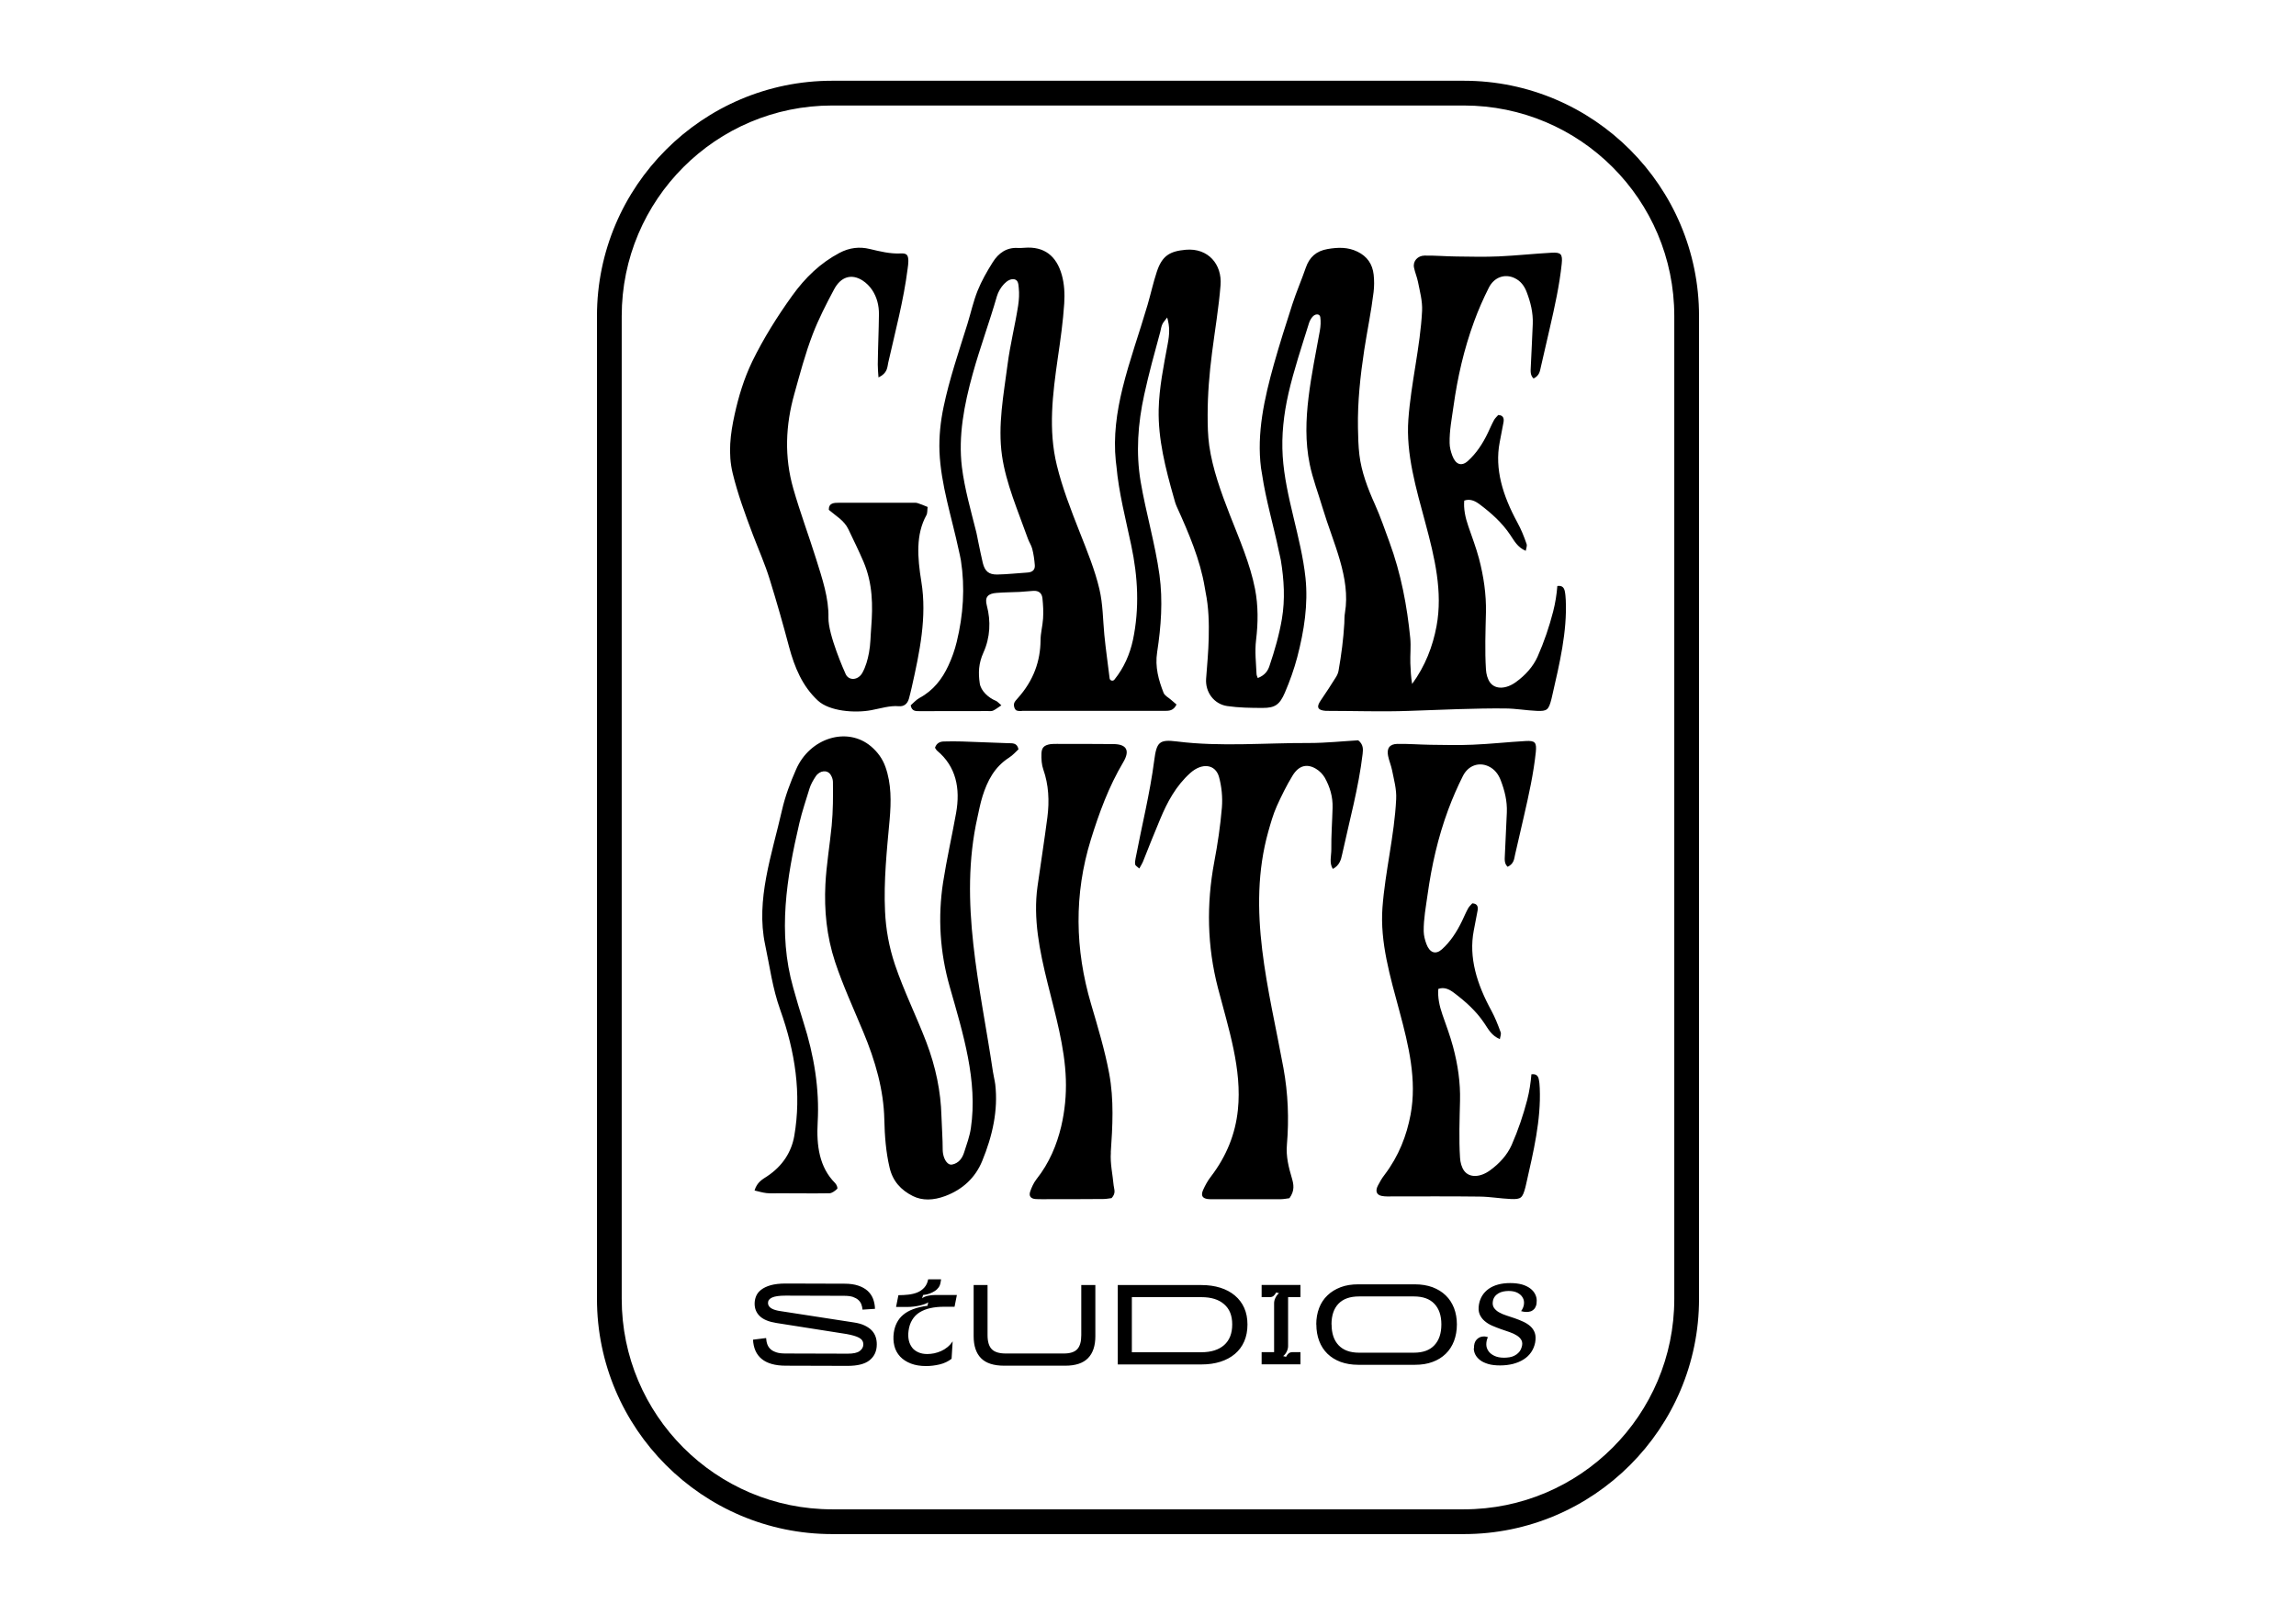 <!--?xml version="1.0" encoding="UTF-8"?-->
    <svg
      id="Layer_1"
      xmlns="http://www.w3.org/2000/svg"
      version="1.1"
      viewBox="0 0 144 180"
      width="256px"
    >
      <path
        d="M31.96,72.03c-.64-2.41-1.34-4.88-2.15-7.49-.51-1.65-1.24-3.3-1.87-4.95-.86-2.28-1.7-4.57-2.25-6.85-.53-2.2-.26-4.37.22-6.54.44-1.99,1.03-3.97,1.97-5.92,1.24-2.54,2.78-5,4.45-7.32,1.45-2.02,3.15-3.65,5.27-4.77,1.11-.59,2.24-.71,3.36-.44,1.15.27,2.27.56,3.49.5.66-.03.82.18.83.84,0,.28-.04.57-.08.86-.44,3.49-1.37,6.97-2.16,10.46-.12.54-.07,1.18-1.09,1.66h0c-.04-.56-.08-.99-.08-1.44.02-1.86.11-3.73.13-5.59.01-1-.23-1.91-.74-2.69-.28-.43-.67-.82-1.11-1.1-1.21-.76-2.4-.42-3.16,1.02-.86,1.61-1.71,3.27-2.36,4.95-.85,2.21-1.44,4.46-2.06,6.68-.99,3.51-1.13,7.03-.12,10.56.75,2.62,1.73,5.25,2.55,7.86.68,2.18,1.42,4.35,1.37,6.53-.04,1.9,1.8,6.04,1.93,6.31.36.74,1.38.68,1.85-.16.39-.7.6-1.49.74-2.24.18-.95.17-1.89.25-2.84.19-2.43.17-4.87-.85-7.28-.52-1.22-1.12-2.43-1.7-3.65-.46-.98-1.42-1.5-2.18-2.16-.01-.77.56-.79,1.15-.79,2.72,0,5.45,0,8.17,0,.19,0,.39-.02.58.04.34.1.67.25,1.12.43-.05.36-.01.69-.14.92-1.18,2.14-1.01,4.65-.56,7.42.64,3.92-.19,7.83-1.07,11.75-.1.43-.2.86-.32,1.29-.17.58-.56.88-1.13.83-1-.09-2.03.25-3.06.44-1.87.35-4.68.12-5.96-1.07-1.72-1.6-2.59-3.67-3.22-6.02ZM57.9,79.26c-.23,0-.53,0-.65-.13-.15-.15-.23-.45-.19-.69.04-.21.26-.44.44-.64,1.76-1.97,2.5-4.13,2.52-6.43,0-.79.23-1.61.28-2.42.05-.75.01-1.51-.07-2.26-.06-.59-.43-.86-1-.83-.52.03-1.03.09-1.55.12-.85.04-1.72.04-2.57.11-.95.07-1.34.46-1.08,1.41.46,1.73.38,3.56-.38,5.24-.55,1.22-.58,2.27-.41,3.43.12.84.98,1.62,1.8,1.95.19.08.32.26.61.5-.38.25-.64.46-.92.59-.17.08-.39.05-.58.05-2.53,0-5.07.01-7.6.01-.43,0-.89.03-1.01-.65.28-.24.6-.61.98-.82,1.55-.83,2.53-2.12,3.21-3.58.41-.87.72-1.76.94-2.66.74-3.03.94-6.06.47-9.09-.06-.38-.16-.76-.24-1.14-.78-3.66-2-7.32-2.15-10.99-.06-1.66.11-3.33.46-4.99.64-3.08,1.7-6.17,2.66-9.25.38-1.23.65-2.49,1.13-3.69.44-1.1,1.06-2.18,1.69-3.18.64-1.02,1.55-1.67,2.8-1.59.24.01.48,0,.72-.02,2.21-.18,3.58.89,4.18,3.03.28.99.34,2.09.27,3.17-.13,2.02-.42,4.06-.72,6.1-.57,3.99-1.08,7.98-.1,11.96.6,2.47,1.56,4.94,2.53,7.4.84,2.13,1.71,4.25,2.21,6.38.4,1.7.39,3.42.55,5.09.16,1.65.4,3.25.59,4.86.03.26.37.36.54.14,1.05-1.3,1.71-2.8,2.06-4.41.74-3.52.56-7.04-.19-10.56-.62-2.94-1.39-5.88-1.65-8.82-.02-.19-.05-.38-.07-.57-.28-2.72.09-5.44.76-8.15.76-3.09,1.88-6.17,2.78-9.25.36-1.23.63-2.48,1.03-3.69.59-1.79,1.44-2.3,3.23-2.46,2.51-.22,4.06,1.64,3.88,3.94-.2,2.51-.63,5.03-.95,7.54-.3,2.32-.49,4.63-.49,6.95,0,1.14.02,2.28.18,3.42.37,2.56,1.29,5.13,2.29,7.69,1.08,2.75,2.27,5.49,2.81,8.25.37,1.9.35,3.8.12,5.71-.16,1.31,0,2.53.05,3.77,0,.18.1.34.14.47.82-.32,1.13-.83,1.3-1.34.59-1.74,1.09-3.49,1.39-5.25.37-2.18.24-4.37-.12-6.55-.06-.33-.15-.67-.22-1-.59-2.85-1.45-5.71-1.87-8.56-.03-.24-.09-.48-.12-.72-.49-3.86.36-7.71,1.44-11.57.63-2.23,1.34-4.47,2.06-6.69.44-1.36,1.03-2.71,1.49-4.05.41-1.19,1.17-1.87,2.43-2.09,1.17-.2,2.26-.23,3.33.29,1.1.53,1.68,1.4,1.81,2.56.07.64.07,1.31-.01,1.97-.26,2.14-.71,4.29-1.04,6.43-.44,2.9-.75,5.79-.7,8.68.02,1,.04,2.01.16,3.01.22,1.86.91,3.7,1.74,5.54.61,1.36,1.08,2.75,1.59,4.13,1.33,3.61,1.99,7.22,2.34,10.75.09.93-.02,1.89.01,2.81.03.78.07,1.57.2,2.31,1.47-2.02,2.3-4.19,2.72-6.44,1.43-7.67-3.7-15.35-3.14-23.04.29-4.04,1.33-8.11,1.53-12.11.05-1.11-.25-2.17-.46-3.24-.11-.54-.33-1.04-.44-1.58-.15-.73.42-1.33,1.17-1.34,1.19-.02,2.38.09,3.57.1,1.57.02,3.14.06,4.71-.01,1.96-.09,3.92-.3,5.88-.41,1.05-.06,1.25.14,1.14,1.23-.25,2.39-.78,4.78-1.33,7.17-.33,1.43-.67,2.87-.99,4.3-.11.46-.13.98-.82,1.32-.39-.37-.33-.83-.31-1.3.07-1.59.16-3.18.22-4.77.05-1.28-.25-2.45-.68-3.57-.26-.68-.67-1.24-1.36-1.56-1.07-.5-2.26-.11-2.86,1.08-.61,1.21-1.17,2.48-1.63,3.74-1.15,3.13-1.86,6.28-2.3,9.43-.19,1.38-.47,2.76-.44,4.14,0,.47.13.95.3,1.41.37,1,1.03,1.23,1.74.59.93-.84,1.64-1.9,2.23-3.14.23-.48.44-.98.7-1.45.12-.2.31-.37.45-.53.58.02.66.4.59.8-.14.75-.28,1.51-.43,2.25-.57,2.98.35,5.94,1.97,8.92.43.78.75,1.59,1.03,2.4.08.24-.05.49-.09.77-.93-.39-1.3-1.15-1.74-1.79-.9-1.34-2.08-2.4-3.37-3.37-.58-.44-1.12-.66-1.75-.44-.08.9.11,1.87.46,2.87.41,1.19.86,2.38,1.18,3.57.53,2.01.82,4.01.78,6.02-.05,2.15-.13,4.27,0,6.35.03.53.18,1.09.47,1.48.59.78,1.78.73,2.87-.06,1.05-.76,1.92-1.72,2.42-2.84.73-1.65,1.3-3.34,1.73-5.01.25-.97.4-1.94.47-2.86.58-.08.75.22.83.57.07.33.09.67.11,1,.16,3.54-.69,7.07-1.5,10.61-.03.14-.06.29-.1.43-.31,1.2-.48,1.36-1.63,1.31-1.18-.05-2.31-.26-3.5-.27-3.16-.04-7.59.16-10.74.27-3.02.11-6.02,0-9.03,0-.19,0-.39,0-.56-.04-.66-.13-.71-.47-.25-1.14.59-.86,1.16-1.74,1.71-2.62.13-.21.23-.46.27-.7.31-1.76.54-3.52.64-5.28.02-.38,0-.77.07-1.15.66-3.91-1.33-7.81-2.5-11.72-.48-1.62-1.1-3.23-1.43-4.85-.51-2.48-.43-4.96-.13-7.44.3-2.48.81-4.95,1.26-7.43.09-.51.12-1.04.05-1.52-.06-.41-.59-.4-.9,0-.16.2-.29.44-.36.67-.81,2.61-1.69,5.22-2.29,7.84-.53,2.33-.79,4.67-.64,7,.29,4.52,2.06,9.04,2.54,13.55.31,2.95-.15,5.9-.92,8.85-.35,1.32-.82,2.65-1.38,3.95-.58,1.35-1.11,1.7-2.46,1.7-1.34,0-2.7-.02-3.98-.21-1.47-.22-2.45-1.56-2.34-3.05s.26-3.03.29-4.54c.04-1.7,0-3.4-.35-5.11-.04-.19-.07-.38-.1-.57-.5-3-1.76-5.98-3.11-8.95-.15-.33-.24-.67-.33-1-.94-3.3-1.76-6.55-1.69-9.82.05-2.42.55-4.85,1-7.28.22-1.16.25-1.93-.05-2.99-.21.29-.42.5-.53.73-.13.27-.17.57-.24.86-.64,2.34-1.28,4.67-1.79,7.01-.71,3.23-.94,6.47-.4,9.7.59,3.47,1.62,6.93,2.1,10.4.39,2.86.18,5.73-.26,8.6-.26,1.66.17,3.13.71,4.52.13.34.54.53.82.78.21.19.43.37.63.54-.35.72-.85.7-1.32.71-1.01.01-13.41,0-15.93,0ZM59.38,63c-.05-.61-.13-1.22-.29-1.83-.09-.37-.35-.75-.48-1.12-1.1-3.09-2.45-6.18-2.89-9.27-.48-3.38.18-6.76.62-10.14.28-2.18.84-4.38,1.18-6.57.1-.66.14-1.33.07-1.97-.04-.37-.04-.85-.46-.96-.79-.2-1.7.95-1.97,1.86-.83,2.89-1.9,5.77-2.7,8.66-.96,3.46-1.63,6.94-1.21,10.4.3,2.42,1,4.85,1.61,7.28.08.33.13.66.2.99.18.81.32,1.61.52,2.42.23.92.66,1.3,1.6,1.29,1.14-.02,2.25-.15,3.37-.22.54-.03.87-.28.83-.83ZM53.55,88.75c.54-1.7,1.32-3.25,2.96-4.3.41-.26.74-.64,1.05-.93-.16-.76-.71-.66-1.16-.68-1.71-.07-3.42-.13-5.13-.19-.67-.02-1.34-.02-2.01,0-.46,0-.84.19-1.01.7.08.11.14.25.24.33,2.1,1.75,2.61,4.18,2.11,6.96-.46,2.57-1.05,5.15-1.45,7.73-.59,3.87-.36,7.74.74,11.61,1.5,5.26,3.14,10.51,2.36,15.77-.13.9-.46,1.8-.75,2.7-.21.66-.6,1.21-1.35,1.36-.45.09-.87-.47-1-1.21-.02-.13-.04-.27-.04-.41,0-1.26-.1-2.51-.14-3.78-.07-2.74-.64-5.49-1.68-8.23-1.1-2.88-2.53-5.76-3.5-8.64-.67-1.99-1.02-3.98-1.11-5.96-.16-3.4.2-6.79.51-10.19.18-2.03.2-4.03-.46-5.89-.32-.92-.88-1.68-1.61-2.3-2.66-2.25-6.83-.95-8.36,2.57-.64,1.45-1.22,3-1.56,4.5-1.14,5.01-2.95,10.03-1.89,15.03.52,2.43.81,4.83,1.69,7.28,1.67,4.67,2.37,9.36,1.56,14.04-.31,1.77-1.29,3.35-3.03,4.5-.5.33-1.12.64-1.4,1.58h0c.47.11.89.24,1.33.29.46.05.95.02,1.43.02,1.86,0,3.72.03,5.59,0,.27,0,.64-.27.87-.5.08-.08-.08-.49-.24-.64-1.75-1.75-2.09-4.16-1.94-6.78.21-3.71-.4-7.44-1.59-11.16-.41-1.28-.78-2.56-1.14-3.84-1.74-6.12-.74-12.23.69-18.35.3-1.28.74-2.57,1.13-3.85.14-.46.41-.93.69-1.35.45-.68,1.31-.76,1.67-.17.14.22.24.49.25.76.02,1.63.02,3.26-.14,4.91-.21,2.17-.59,4.36-.7,6.54-.14,2.88.13,5.76,1.08,8.64.86,2.6,2.06,5.2,3.14,7.8,1.36,3.25,2.28,6.5,2.35,9.76.04,1.85.18,3.63.58,5.34.35,1.54,1.27,2.53,2.6,3.2,1.06.53,2.29.49,3.61,0,1.95-.73,3.36-2.05,4.12-3.9,1.16-2.82,1.79-5.67,1.46-8.54-.06-.47-.19-.95-.26-1.42-1.4-9.46-3.85-18.92-1.72-28.38.17-.76.31-1.53.55-2.29ZM67.85,128.46c.2-2.92.37-5.87-.18-8.81-.48-2.57-1.26-5.16-2.02-7.74-1.8-6.11-1.91-12.22-.02-18.33.92-2.96,1.98-5.87,3.61-8.62.79-1.33.35-2.01-1.1-2.02-2.1-.03-4.21-.01-6.31-.02-.24,0-.48,0-.72.03-.69.12-.97.37-.99,1.06-.02.6.02,1.24.21,1.77.59,1.68.69,3.48.45,5.33-.33,2.56-.74,5.13-1.1,7.7-1,7.16,2.92,14.32,3.16,21.48.06,1.76-.11,3.53-.52,5.28-.49,2.04-1.31,4.05-2.76,5.88-.31.4-.53.89-.69,1.35-.18.51.05.8.55.85.23.02.47.02.71.02,2.3,0,4.59,0,6.89-.02.32,0,.66-.07.92-.1h0c.53-.58.27-.99.23-1.42-.11-1.22-.4-2.42-.31-3.67ZM89.97,82.82c-4.91-.02-9.87.44-14.73-.17-2-.25-2.28.06-2.55,2.14-.47,3.63-1.38,7.25-2.07,10.87-.05.24-.09.49-.05.7.03.14.21.22.46.45h0c.21-.39.33-.56.4-.74.62-1.59,1.27-3.18,1.93-4.77.79-1.9,1.76-3.71,3.37-5.15,1.3-1.15,2.79-.98,3.19.46.29,1.07.41,2.24.32,3.4-.17,2.02-.47,4.07-.86,6.11-.87,4.67-.79,9.34.42,14.01,1.18,4.53,2.7,9.06,2.22,13.6-.27,2.61-1.23,5.11-3.02,7.44-.35.45-.63.97-.86,1.48-.26.61-.08.91.49,1,.18.03.38.02.57.02,2.53,0,5.06,0,7.6,0,.32,0,.66-.07.97-.11.62-.86.47-1.55.27-2.24-.35-1.19-.67-2.4-.55-3.75.24-2.84.13-5.68-.39-8.53-1.61-8.78-4.14-17.57-1.69-26.34.27-.95.54-1.92.95-2.84.52-1.15,1.09-2.31,1.75-3.39.69-1.14,1.6-1.38,2.61-.78.41.24.77.61,1,1.01.56,1.01.9,2.11.86,3.35-.04,1.54-.16,3.09-.14,4.62.01.71-.26,1.52.17,2.19.75-.41.91-1.02,1.04-1.64.81-3.73,1.84-7.45,2.28-11.18.06-.53.09-1.06-.49-1.52-1.74.1-3.61.3-5.46.3ZM115.58,120.32c-.08-.35-.25-.65-.83-.57-.08.93-.22,1.89-.47,2.86-.44,1.67-1,3.35-1.73,5.01-.5,1.13-1.37,2.08-2.42,2.84-1.09.79-2.28.84-2.87.06-.29-.39-.44-.95-.47-1.48-.13-2.08-.05-4.2,0-6.35.05-2.01-.24-4.01-.78-6.02-.32-1.19-.76-2.38-1.18-3.57-.35-1-.54-1.97-.46-2.87.63-.22,1.17,0,1.75.44,1.29.97,2.47,2.03,3.37,3.37.43.64.81,1.4,1.74,1.79.04-.28.17-.53.09-.77-.29-.8-.61-1.62-1.03-2.4-1.63-2.98-2.54-5.94-1.97-8.92.14-.74.29-1.5.43-2.25.07-.39,0-.77-.59-.8-.14.16-.33.33-.45.53-.26.47-.47.97-.7,1.45-.6,1.24-1.3,2.3-2.23,3.14-.7.63-1.37.41-1.74-.59-.17-.46-.29-.94-.3-1.41-.02-1.38.25-2.76.44-4.14.44-3.15,1.14-6.3,2.3-9.43.47-1.26,1.02-2.53,1.63-3.74.6-1.19,1.79-1.58,2.86-1.08.68.32,1.1.88,1.36,1.56.43,1.12.73,2.29.68,3.57-.07,1.59-.15,3.18-.22,4.77-.02.47-.08.94.31,1.3.7-.34.72-.86.82-1.32.32-1.43.66-2.87.99-4.3.55-2.39,1.08-4.78,1.33-7.17.11-1.09-.09-1.29-1.14-1.23-1.96.11-3.92.33-5.88.41-1.57.07-3.14.03-4.71.01-1.24-.02-2.47-.12-3.71-.1-.87.02-1.2.5-1.03,1.34.11.54.33,1.04.44,1.58.21,1.07.52,2.13.46,3.24-.19,4.01-1.23,8.07-1.53,12.11-.56,7.68,4.57,15.37,3.14,23.04-.44,2.35-1.31,4.62-2.91,6.73-.29.37-.53.79-.74,1.2-.31.6-.15,1.04.44,1.15.4.08.85.05,1.28.05,3.2,0,6.41-.02,9.6.02,1.18.01,2.32.22,3.5.27,1.15.05,1.31-.11,1.63-1.31.04-.14.07-.29.1-.43.8-3.54,1.65-7.07,1.5-10.61-.02-.33-.03-.67-.11-1ZM36.79,11.76c-12.96,0-23.47,10.51-23.47,23.47v109.54c0,12.96,10.51,23.47,23.47,23.47h70.42c12.96,0,23.47-10.51,23.47-23.47V35.23c0-12.96-10.51-23.47-23.47-23.47H36.79ZM107.21,9c14.46,0,26.23,11.77,26.23,26.23v109.54c0,14.46-11.77,26.23-26.23,26.23H36.79c-14.46,0-26.23-11.77-26.23-26.23V35.23c0-14.46,11.77-26.23,26.23-26.23h70.42ZM29.42,149.15c.02.26.06.5.14.71.08.21.2.39.37.54.16.15.39.26.66.35s.62.12,1.03.12l6.9.02c.61,0,1.06-.09,1.33-.29s.41-.45.41-.74c0-.33-.16-.58-.48-.75s-.79-.3-1.39-.41l-7.82-1.23c-.83-.13-1.45-.38-1.84-.75-.39-.37-.59-.83-.59-1.4,0-.28.05-.56.16-.83.11-.27.29-.51.56-.72.27-.21.62-.38,1.07-.51.44-.12,1-.19,1.67-.19l6.56.02c.59,0,1.1.07,1.52.21.42.14.77.33,1.05.58.27.25.48.54.61.88s.21.72.22,1.13l-1.39.09c-.02-.21-.06-.41-.13-.59s-.18-.35-.34-.49c-.15-.14-.36-.25-.61-.34-.25-.08-.57-.12-.96-.12l-6.54-.02c-.69,0-1.19.07-1.5.21-.31.14-.46.34-.46.61,0,.25.13.45.38.6.25.15.6.25,1.04.31l8.16,1.26c.47.07.87.18,1.2.34s.59.34.79.55c.2.21.34.45.43.71.09.26.13.54.13.84,0,.76-.27,1.34-.8,1.77s-1.36.63-2.47.63l-6.87-.02c-1.2,0-2.09-.26-2.69-.75-.6-.49-.92-1.21-.97-2.15l1.44-.18ZM46.81,144.72c.16-.13.37-.22.64-.28s.53-.09.79-.09h2.45l-.26,1.31h-1.18c-.55,0-1.05.05-1.51.15s-.86.26-1.2.47-.62.49-.83.84c-.21.34-.35.75-.41,1.23-.05.39-.04.73.03,1.05s.2.58.37.81.41.4.7.53.62.19,1,.19c.24,0,.49-.03.76-.08.26-.06.52-.14.77-.25.25-.11.49-.26.71-.44.22-.18.42-.4.58-.65l-.12,1.95c-.39.3-.83.51-1.34.63-.51.12-1.01.18-1.5.18-.64,0-1.21-.09-1.7-.28-.49-.19-.89-.45-1.2-.78-.31-.34-.53-.73-.64-1.19s-.14-.95-.06-1.49c.06-.4.17-.76.34-1.09s.39-.62.69-.87c.3-.26.67-.47,1.12-.64.45-.17.98-.3,1.61-.38l.07-.39c-.08.07-.21.14-.38.2s-.37.12-.58.17c-.22.05-.44.08-.67.11-.23.03-.44.04-.63.04h-1.32l.26-1.31c.37,0,.74-.02,1.1-.06.36-.04.7-.12,1-.24.3-.12.56-.3.78-.54.22-.24.37-.55.44-.93h1.44l-.07.42c-.03.17-.1.34-.21.49-.11.15-.25.29-.43.4s-.37.21-.59.29c-.22.08-.46.13-.71.15l-.11.38ZM54.11,143.24v5.59c0,.73.16,1.25.48,1.57s.84.47,1.56.47h6.47c.69,0,1.19-.16,1.49-.48.3-.32.45-.84.45-1.56v-5.59h1.57v5.7c0,1.07-.27,1.89-.82,2.45-.55.56-1.39.84-2.54.84h-6.8c-1.18,0-2.04-.28-2.59-.84-.55-.56-.82-1.38-.82-2.45v-5.7h1.56ZM68.63,152.09v-8.85h9.32c.78,0,1.48.1,2.12.3.63.2,1.17.49,1.62.87.45.38.8.84,1.04,1.38s.36,1.16.36,1.85-.12,1.33-.36,1.88c-.24.55-.59,1.02-1.04,1.4-.45.38-.99.67-1.62.87-.63.2-1.33.3-2.1.3h-9.35ZM77.94,150.73c1.1,0,1.95-.27,2.55-.8.6-.53.9-1.3.9-2.3s-.3-1.73-.9-2.25c-.6-.53-1.44-.79-2.53-.79h-7.76v6.14h7.75ZM90.76,147.63c0-.67.11-1.28.32-1.83.21-.55.52-1.02.93-1.41.4-.39.9-.69,1.47-.91.58-.22,1.23-.32,1.97-.32h6.3c.73,0,1.39.11,1.97.32.58.22,1.07.52,1.47.91.41.39.71.86.93,1.41.21.55.32,1.16.32,1.83s-.11,1.29-.32,1.85c-.21.55-.52,1.03-.92,1.42-.4.39-.89.7-1.47.91-.58.22-1.23.32-1.97.32h-6.31c-.73,0-1.39-.11-1.97-.32-.58-.22-1.07-.52-1.47-.91-.4-.39-.71-.87-.92-1.42s-.32-1.17-.32-1.85ZM92.47,147.63c0,1,.26,1.77.78,2.32.52.55,1.28.83,2.28.83h6.11c1.01,0,1.77-.27,2.29-.83.52-.55.78-1.32.78-2.32s-.26-1.75-.78-2.3c-.52-.55-1.28-.82-2.28-.82h-6.12c-1.01,0-1.77.27-2.29.81-.52.54-.78,1.31-.78,2.3ZM108.35,150.3c-.02-.43.08-.76.3-.99s.49-.34.8-.34c.07,0,.14,0,.22.02.07.02.15.04.23.06-.13.27-.18.54-.18.81,0,.28.09.52.24.74.15.22.37.39.66.53.29.14.65.21,1.09.21.2,0,.4-.02.6-.05.21-.03.4-.1.57-.19.18-.09.34-.21.47-.36.14-.15.24-.34.31-.57.1-.3.09-.55-.01-.76-.1-.2-.27-.38-.5-.53-.23-.15-.5-.28-.82-.39-.32-.11-.65-.22-.99-.34-.34-.12-.67-.25-.99-.39-.32-.14-.6-.32-.84-.53-.24-.21-.42-.46-.54-.75-.12-.3-.14-.65-.07-1.07.13-.74.49-1.32,1.09-1.75.6-.42,1.4-.64,2.4-.64.51,0,.95.06,1.32.16.37.11.67.26.91.44.24.18.42.39.54.63.12.23.18.47.18.71,0,.24-.02.44-.08.6-.06.17-.14.3-.25.4-.11.1-.23.18-.37.22-.14.04-.29.06-.44.06-.19,0-.39-.03-.6-.09.19-.27.3-.54.32-.8.03-.27-.02-.51-.15-.72-.12-.22-.32-.39-.58-.53-.26-.13-.59-.2-.98-.2-.2,0-.39.02-.59.06s-.38.11-.54.2c-.16.1-.3.21-.41.36s-.19.32-.22.54c-.05.28,0,.52.12.71.13.19.31.36.55.5.24.14.52.26.83.36s.64.21.96.32c.32.11.64.24.94.38.3.14.57.31.79.51s.39.45.49.74c.1.29.11.64.04,1.06-.08.41-.23.77-.45,1.09-.22.32-.5.59-.84.8-.34.22-.73.38-1.18.5-.44.11-.92.17-1.44.17s-.96-.05-1.33-.16c-.36-.11-.67-.25-.9-.43s-.41-.38-.53-.61-.17-.47-.18-.73ZM89,144.59v-1.36h-4.33v1.36h.87c.19,0,.34-.04.45-.13s.21-.22.3-.39l.32.08c-.17.13-.3.3-.4.51-.1.2-.15.41-.15.61v5.45s-1.39,0-1.39,0v1.36h1.5s2.83,0,2.83,0v-1.36h-.86c-.19,0-.34.04-.45.13s-.21.22-.3.39l-.32-.08c.17-.13.3-.3.4-.51.1-.2.15-.41.15-.61v-5.45s1.38,0,1.38,0Z"
      ></path>
    </svg>